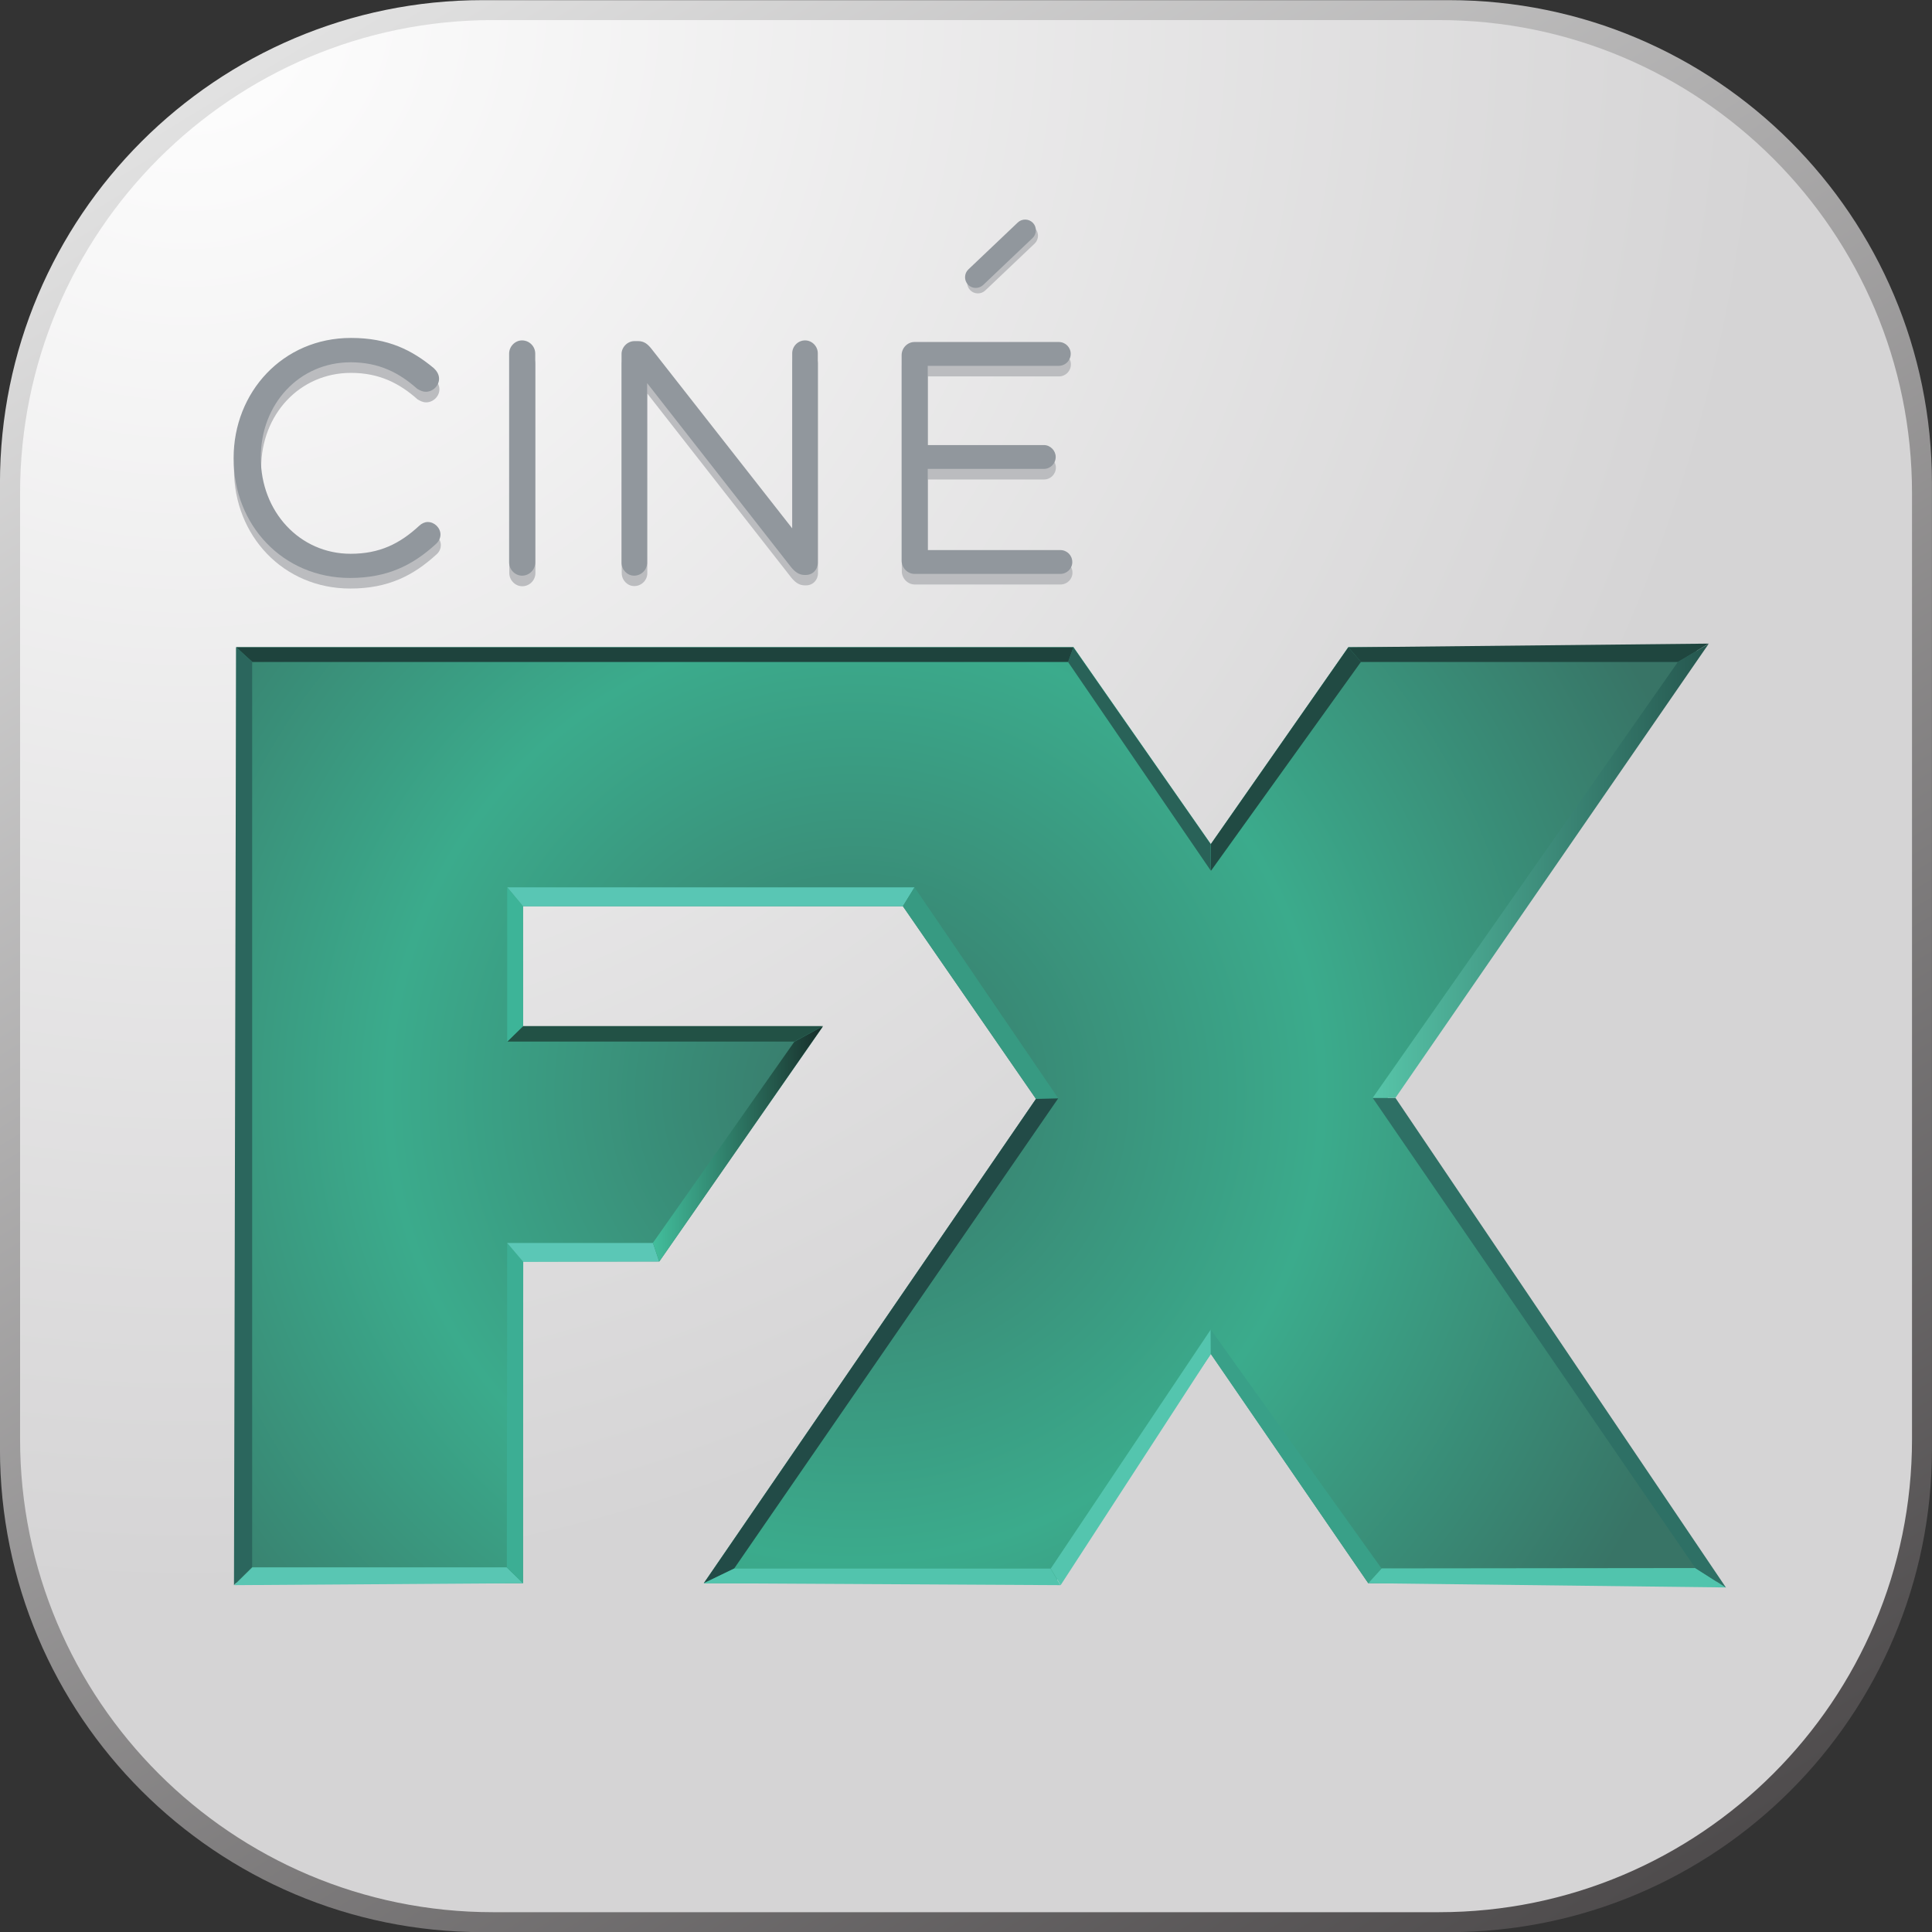 <?xml version="1.0" encoding="UTF-8" standalone="no"?>
<!-- Created with Inkscape (http://www.inkscape.org/) -->

<svg
   xmlns:dc="http://purl.org/dc/elements/1.1/"
   xmlns:cc="http://creativecommons.org/ns#"
   xmlns:rdf="http://www.w3.org/1999/02/22-rdf-syntax-ns#"
   xmlns:svg="http://www.w3.org/2000/svg"
   xmlns="http://www.w3.org/2000/svg"
   version="1.1"
   width="556.438"
   height="556.438"
   id="svg130540">
  <rect width="100%" height="100%" fill="#333333" stroke="none"/>
  <defs
     id="defs130542">
    <linearGradient
       x1="0"
       y1="0"
       x2="1"
       y2="0"
       id="linearGradient125225"
       gradientUnits="userSpaceOnUse"
       gradientTransform="matrix(1.904,0,0,-1.904,57.597,174.74)"
       spreadMethod="pad">
      <stop
         id="stop125227"
         style="stop-color:#57c5a9;stop-opacity:1"
         offset="0" />
      <stop
         id="stop125229"
         style="stop-color:#25564e;stop-opacity:1"
         offset="1" />
    </linearGradient>
    <clipPath
       id="clipPath125157">
      <path
         d="m 49.341,168.581 11.804,0 0,11.092 -11.804,0 0,-11.092 z"
         id="path125159" />
    </clipPath>
    <linearGradient
       x1="0"
       y1="0"
       x2="1"
       y2="0"
       id="linearGradient125145"
       gradientUnits="userSpaceOnUse"
       gradientTransform="matrix(0.963,0,0,-0.963,53.52,173.193)"
       spreadMethod="pad">
      <stop
         id="stop125147"
         style="stop-color:#42be9c;stop-opacity:1"
         offset="0" />
      <stop
         id="stop125149"
         style="stop-color:#172d29;stop-opacity:1"
         offset="1" />
    </linearGradient>
    <clipPath
       id="clipPath125101">
      <path
         d="m 49.341,168.581 11.804,0 0,11.092 -11.804,0 0,-11.092 z"
         id="path125103" />
    </clipPath>
    <radialGradient
       cx="0"
       cy="0"
       r="1"
       fx="0"
       fy="0"
       id="radialGradient125087"
       gradientUnits="userSpaceOnUse"
       gradientTransform="matrix(5.043,0,0,-5.043,54.664,173.48)"
       spreadMethod="pad">
      <stop
         id="stop125089"
         style="stop-color:#387769;stop-opacity:1"
         offset="0" />
      <stop
         id="stop125091"
         style="stop-color:#3bab8c;stop-opacity:1"
         offset="0.526" />
      <stop
         id="stop125093"
         style="stop-color:#387466;stop-opacity:1"
         offset="1" />
    </radialGradient>
    <clipPath
       id="clipPath125039">
      <path
         d="m 49.341,168.581 11.804,0 0,11.092 -11.804,0 0,-11.092 z"
         id="path125041" />
    </clipPath>
    <radialGradient
       cx="0"
       cy="0"
       r="1"
       fx="0"
       fy="0"
       id="radialGradient125027"
       gradientUnits="userSpaceOnUse"
       gradientTransform="matrix(6.056,-6.726,-6.726,-6.056,50.777,179.623)"
       spreadMethod="pad">
      <stop
         id="stop125029"
         style="stop-color:#ffffff;stop-opacity:1"
         offset="0" />
      <stop
         id="stop125031"
         style="stop-color:#d5d4d5;stop-opacity:1"
         offset="1" />
    </radialGradient>
    <linearGradient
       x1="0"
       y1="0"
       x2="1"
       y2="0"
       id="linearGradient125007"
       gradientUnits="userSpaceOnUse"
       gradientTransform="matrix(7.149,-11.898,-11.898,-7.149,51.858,179.915)"
       spreadMethod="pad">
      <stop
         id="stop125009"
         style="stop-color:#e2e2e2;stop-opacity:1"
         offset="0" />
      <stop
         id="stop125011"
         style="stop-color:#484546;stop-opacity:1"
         offset="1" />
    </linearGradient>
    <clipPath
       id="clipPath124985">
      <path
         d="m 49.341,168.698 c 0,-0.065 2.642,-0.117 5.902,-0.117 l 0,0 c 3.26,0 5.902,0.052 5.902,0.117 l 0,0 c 0,0.064 -2.642,0.116 -5.902,0.116 l 0,0 c -3.26,0 -5.902,-0.052 -5.902,-0.116"
         id="path124987" />
    </clipPath>
    <clipPath
       id="clipPath124975">
      <path
         d="m 0,0 524.409,0 0,651.968 L 0,651.968 0,0 z"
         id="path124977" />
    </clipPath>
  </defs>
  <g
     transform="translate(-74.297,-250.458)"
     id="layer1">
    <g
       id="g130795">
      <g
         transform="matrix(50.83,0,0,-50.83,-2458.014,9383.277)"
         id="g124995">
        <g
           id="g124997">
          <g
             id="g125003">
            <g
               id="g125005">
              <path
                 d="m 52.555,179.673 c -1.511,0 -2.736,-1.226 -2.736,-2.737 l 0,0 0,-5.473 c 0,-1.512 1.225,-2.737 2.736,-2.737 l 0,0 5.474,0 c 1.512,0 2.737,1.225 2.737,2.737 l 0,0 0,5.473 c 0,1.511 -1.225,2.737 -2.737,2.737 l 0,0 -5.474,0 z"
                 id="path125013"
                 style="fill:url(#linearGradient125007);stroke:none" />
            </g>
          </g>
        </g>
      </g>
      <g
         transform="matrix(50.83,0,0,-50.83,-2458.014,9383.277)"
         id="g125015">
        <g
           id="g125017">
          <g
             id="g125023">
            <g
               id="g125025">
              <path
                 d="m 52.612,179.56 c -1.479,0 -2.679,-1.201 -2.679,-2.68 l 0,0 0,-5.361 c 0,-1.479 1.2,-2.68 2.679,-2.68 l 0,0 5.361,0 c 1.479,0 2.68,1.201 2.68,2.68 l 0,0 0,5.361 c 0,1.479 -1.201,2.68 -2.68,2.68 l 0,0 -5.361,0 z"
                 id="path125033"
                 style="fill:url(#radialGradient125027);stroke:none" />
            </g>
          </g>
        </g>
      </g>
      <g
         transform="matrix(50.83,0,0,-50.83,-2458.014,9383.277)"
         id="g125035">
        <g
           clip-path="url(#clipPath125039)"
           id="g125037">
          <g
             transform="translate(51.145,177.015)"
             id="g125043">
            <path
               d="m 0,0 0,0.004 c 0,0.372 0.278,0.68 0.665,0.68 0.212,0 0.347,-0.07 0.469,-0.171 0.015,-0.014 0.03,-0.034 0.03,-0.06 0,-0.04 -0.035,-0.074 -0.075,-0.074 -0.021,0 -0.037,0.01 -0.049,0.017 -0.101,0.09 -0.216,0.15 -0.377,0.15 -0.291,0 -0.509,-0.236 -0.509,-0.539 l 0,-0.003 c 0,-0.304 0.22,-0.543 0.509,-0.543 0.163,0 0.278,0.056 0.39,0.16 0.012,0.011 0.029,0.02 0.047,0.02 0.038,0 0.072,-0.033 0.072,-0.071 0,-0.023 -0.011,-0.041 -0.025,-0.053 C 1.018,-0.601 0.875,-0.676 0.659,-0.676 0.28,-0.676 0,-0.377 0,0"
               id="path125045"
               style="fill:#bbbcbf;fill-opacity:1;fill-rule:nonzero;stroke:none" />
          </g>
          <g
             transform="translate(52.705,177.61)"
             id="g125047">
            <path
               d="M 0,0 C 0,0.041 0.034,0.075 0.073,0.075 0.115,0.075 0.148,0.041 0.148,0 l 0,-1.183 C 0.148,-1.224 0.115,-1.258 0.073,-1.258 0.034,-1.258 0,-1.224 0,-1.183 L 0,0 z"
               id="path125049"
               style="fill:#bbbcbf;fill-opacity:1;fill-rule:nonzero;stroke:none" />
          </g>
          <g
             transform="translate(53.342,177.609)"
             id="g125051">
            <path
               d="m 0,0 c 0,0.039 0.034,0.073 0.073,0.073 l 0.021,0 c 0.034,0 0.054,-0.017 0.075,-0.043 l 0.798,-1.018 0,0.992 c 0,0.039 0.032,0.073 0.073,0.073 0.04,0 0.072,-0.034 0.072,-0.073 l 0,-1.187 c 0,-0.039 -0.029,-0.069 -0.068,-0.069 l -0.007,0 c -0.032,0 -0.055,0.018 -0.077,0.045 l -0.815,1.042 0,-1.018 C 0.145,-1.222 0.113,-1.256 0.071,-1.256 0.032,-1.256 0,-1.222 0,-1.183 L 0,0 z"
               id="path125053"
               style="fill:#bbbcbf;fill-opacity:1;fill-rule:nonzero;stroke:none" />
          </g>
          <g
             transform="translate(54.929,176.437)"
             id="g125055">
            <path
               d="m 0,0 0,1.164 c 0,0.042 0.034,0.075 0.073,0.075 l 0.817,0 c 0.038,0 0.068,-0.03 0.068,-0.067 0,-0.038 -0.03,-0.068 -0.068,-0.068 l -0.742,0 0,-0.449 0.658,0 C 0.843,0.655 0.873,0.623 0.873,0.588 0.873,0.55 0.843,0.52 0.806,0.52 l -0.658,0 0,-0.46 0.751,0 c 0.038,0 0.068,-0.03 0.068,-0.068 0,-0.037 -0.03,-0.067 -0.068,-0.067 l -0.826,0 C 0.034,-0.075 0,-0.041 0,0"
               id="path125057"
               style="fill:#bbbcbf;fill-opacity:1;fill-rule:nonzero;stroke:none" />
          </g>
          <g
             transform="translate(51.143,177.075)"
             id="g125059">
            <path
               d="m 0,0 0,0.004 c 0,0.372 0.278,0.68 0.665,0.68 0.212,0 0.347,-0.07 0.469,-0.171 0.015,-0.014 0.03,-0.034 0.03,-0.06 0,-0.04 -0.035,-0.074 -0.075,-0.074 -0.021,0 -0.037,0.01 -0.049,0.017 -0.101,0.09 -0.216,0.15 -0.377,0.15 -0.291,0 -0.509,-0.236 -0.509,-0.538 l 0,-0.004 c 0,-0.304 0.22,-0.543 0.509,-0.543 0.163,0 0.278,0.056 0.39,0.16 0.012,0.011 0.029,0.02 0.047,0.02 0.038,0 0.072,-0.033 0.072,-0.071 0,-0.023 -0.012,-0.041 -0.025,-0.053 C 1.018,-0.601 0.875,-0.676 0.659,-0.676 0.28,-0.676 0,-0.377 0,0"
               id="path125061"
               style="fill:#91979d;fill-opacity:1;fill-rule:nonzero;stroke:none" />
          </g>
          <g
             transform="translate(52.704,177.67)"
             id="g125063">
            <path
               d="M 0,0 C 0,0.041 0.034,0.075 0.073,0.075 0.115,0.075 0.148,0.041 0.148,0 l 0,-1.183 C 0.148,-1.224 0.115,-1.258 0.073,-1.258 0.034,-1.258 0,-1.224 0,-1.183 L 0,0 z"
               id="path125065"
               style="fill:#91979d;fill-opacity:1;fill-rule:nonzero;stroke:none" />
          </g>
          <g
             transform="translate(53.341,177.668)"
             id="g125067">
            <path
               d="m 0,0 c 0,0.039 0.034,0.073 0.073,0.073 l 0.021,0 c 0.034,0 0.054,-0.017 0.075,-0.043 l 0.798,-1.018 0,0.992 c 0,0.039 0.032,0.073 0.073,0.073 0.04,0 0.072,-0.034 0.072,-0.073 l 0,-1.187 c 0,-0.039 -0.029,-0.069 -0.068,-0.069 l -0.007,0 c -0.032,0 -0.055,0.018 -0.077,0.045 l -0.815,1.042 0,-1.018 C 0.145,-1.222 0.113,-1.256 0.071,-1.256 0.032,-1.256 0,-1.222 0,-1.183 L 0,0 z"
               id="path125069"
               style="fill:#91979d;fill-opacity:1;fill-rule:nonzero;stroke:none" />
          </g>
          <g
             transform="translate(54.928,176.497)"
             id="g125071">
            <path
               d="m 0,0 0,1.164 c 0,0.042 0.034,0.075 0.073,0.075 l 0.817,0 c 0.038,0 0.068,-0.03 0.068,-0.067 0,-0.038 -0.03,-0.068 -0.068,-0.068 l -0.742,0 0,-0.449 0.658,0 C 0.843,0.655 0.873,0.623 0.873,0.588 0.873,0.55 0.843,0.52 0.806,0.52 l -0.658,0 0,-0.46 0.751,0 c 0.038,0 0.068,-0.03 0.068,-0.068 0,-0.037 -0.03,-0.067 -0.068,-0.067 l -0.826,0 C 0.034,-0.075 0,-0.041 0,0"
               id="path125073"
               style="fill:#91979d;fill-opacity:1;fill-rule:nonzero;stroke:none" />
          </g>
        </g>
      </g>
      <g
         transform="matrix(50.83,0,0,-50.83,-2458.014,9383.277)"
         id="g125075">
        <g
           id="g125077">
          <g
             id="g125083">
            <g
               id="g125085">
              <path
                 d="m 57.459,176.007 -0.779,-1.116 -0.778,1.116 -0.95,0 -1.031,0 -2.763,0 0,-5.304 1.625,0 0,1.823 0.772,0 0.926,1.33 -1.698,0 0,0.683 2.152,0 0.754,-1.092 -1.882,-2.744 1.989,0 0.884,1.299 0.892,-1.299 1.981,0 -1.875,2.744 1.769,2.56 -1.988,0 z"
                 id="path125095"
                 style="fill:url(#radialGradient125087);stroke:none" />
            </g>
          </g>
        </g>
      </g>
      <g
         transform="matrix(50.83,0,0,-50.83,-2458.014,9383.277)"
         id="g125097">
        <g
           clip-path="url(#clipPath125101)"
           id="g125099">
          <g
             transform="translate(55.318,178.116)"
             id="g125105">
            <path
               d="M 0,0 C -0.024,-0.023 -0.025,-0.062 -0.002,-0.086 0.021,-0.11 0.06,-0.111 0.084,-0.088 l 0.28,0.266 C 0.388,0.201 0.389,0.24 0.366,0.264 0.343,0.288 0.304,0.289 0.28,0.266 L 0,0 z"
               id="path125107"
               style="fill:#bbbcbf;fill-opacity:1;fill-rule:nonzero;stroke:none" />
          </g>
          <g
             transform="translate(55.306,178.147)"
             id="g125109">
            <path
               d="M 0,0 C -0.024,-0.023 -0.025,-0.062 -0.002,-0.086 0.021,-0.11 0.059,-0.111 0.084,-0.088 l 0.28,0.266 C 0.388,0.201 0.389,0.24 0.366,0.264 0.343,0.288 0.304,0.289 0.28,0.266 L 0,0 z"
               id="path125111"
               style="fill:#91979d;fill-opacity:1;fill-rule:nonzero;stroke:none" />
          </g>
          <g
             transform="translate(51.158,176.006)"
             id="g125113">
            <path
               d="m 0,0 0.091,-0.083 4.623,0 L 4.744,0 0,0 z"
               id="path125115"
               style="fill:#1e433d;fill-opacity:1;fill-rule:nonzero;stroke:none" />
          </g>
          <g
             transform="translate(51.145,170.692)"
             id="g125117">
            <path
               d="m 0,0 0.103,0.103 0,5.129 L 0.012,5.315 0,0 z"
               id="path125119"
               style="fill:#2b665d;fill-opacity:1;fill-rule:nonzero;stroke:none" />
          </g>
          <g
             transform="translate(52.783,170.703)"
             id="g125121">
            <path
               d="m 0,0 -0.093,0.09 -1.441,0 L -1.637,-0.011 0,0 z"
               id="path125123"
               style="fill:#59c6b3;fill-opacity:1;fill-rule:nonzero;stroke:none" />
          </g>
          <g
             transform="translate(52.693,172.632)"
             id="g125125">
            <path
               d="M 0,0 0.091,-0.107 0.089,-1.929 -0.002,-1.839 0,0 z"
               id="path125127"
               style="fill:#3cae94;fill-opacity:1;fill-rule:nonzero;stroke:none" />
          </g>
          <g
             transform="translate(53.554,172.526)"
             id="g125129">
            <path
               d="m 0,0 -0.035,0.105 -0.826,0 L -0.77,-0.002 0,0 z"
               id="path125131"
               style="fill:#5bc7b6;fill-opacity:1;fill-rule:nonzero;stroke:none" />
          </g>
        </g>
      </g>
      <g
         transform="matrix(50.83,0,0,-50.83,-2458.014,9383.277)"
         id="g125133">
        <g
           id="g125135">
          <g
             id="g125141">
            <g
               id="g125143">
              <path
                 d="m 54.32,173.771 -0.801,-1.139 0.036,-0.106 0.927,1.333 -0.162,-0.088 z"
                 id="path125151"
                 style="fill:url(#linearGradient125145);stroke:none" />
            </g>
          </g>
        </g>
      </g>
      <g
         transform="matrix(50.83,0,0,-50.83,-2458.014,9383.277)"
         id="g125153">
        <g
           clip-path="url(#clipPath125157)"
           id="g125155">
          <g
             transform="translate(52.784,173.86)"
             id="g125161">
            <path
               d="m 0,0 -0.09,-0.088 1.626,0 L 1.699,0 0,0 z"
               id="path125163"
               style="fill:#225145;fill-opacity:1;fill-rule:nonzero;stroke:none" />
          </g>
          <g
             transform="translate(52.693,174.646)"
             id="g125165">
            <path
               d="M 0,0 0.089,-0.107 0.09,-0.786 0,-0.874 0,0 z"
               id="path125167"
               style="fill:#3db498;fill-opacity:1;fill-rule:nonzero;stroke:none" />
          </g>
          <g
             transform="translate(55.001,174.646)"
             id="g125169">
            <path
               d="m 0,0 -0.066,-0.107 -2.152,0 L -2.307,0 0,0 z"
               id="path125171"
               style="fill:#59c6b4;fill-opacity:1;fill-rule:nonzero;stroke:none" />
          </g>
          <g
             transform="translate(55.69,173.447)"
             id="g125173">
            <path
               d="M 0,0 0.126,0.003 -0.689,1.199 -0.755,1.092 0,0 z"
               id="path125175"
               style="fill:#379a82;fill-opacity:1;fill-rule:nonzero;stroke:none" />
          </g>
          <g
             transform="translate(53.807,170.703)"
             id="g125177">
            <path
               d="M 0,0 0.172,0.083 2.008,2.747 1.882,2.744 0,0 z"
               id="path125179"
               style="fill:#224b47;fill-opacity:1;fill-rule:nonzero;stroke:none" />
          </g>
          <g
             transform="translate(55.828,170.692)"
             id="g125181">
            <path
               d="m 0,0 -0.056,0.094 -1.793,0 L -2.021,0.011 0,0 z"
               id="path125183"
               style="fill:#52c4ad;fill-opacity:1;fill-rule:nonzero;stroke:none" />
          </g>
          <g
             transform="translate(56.68,172.141)"
             id="g125185">
            <path
               d="M 0,0 0,-0.139 -0.851,-1.449 -0.907,-1.355 0,0 z"
               id="path125187"
               style="fill:#54c5ae;fill-opacity:1;fill-rule:nonzero;stroke:none" />
          </g>
          <g
             transform="translate(57.572,170.703)"
             id="g125189">
            <path
               d="M 0,0 0.075,0.084 -0.893,1.438 -0.892,1.299 0,0 z"
               id="path125191"
               style="fill:#39a088;fill-opacity:1;fill-rule:nonzero;stroke:none" />
          </g>
          <g
             transform="translate(59.599,170.679)"
             id="g125193">
            <path
               d="M 0,0 -0.173,0.11 -1.951,0.108 -2.027,0.024 0,0 z"
               id="path125195"
               style="fill:#51c4ad;fill-opacity:1;fill-rule:nonzero;stroke:none" />
          </g>
          <g
             transform="translate(57.597,173.453)"
             id="g125197">
            <path
               d="M 0,0 0.129,0 2.002,-2.775 1.829,-2.665 0,0 z"
               id="path125199"
               style="fill:#2e7065;fill-opacity:1;fill-rule:nonzero;stroke:none" />
          </g>
          <g
             transform="translate(57.459,176.006)"
             id="g125201">
            <path
               d="m 0,0 0.072,-0.083 1.797,0 L 2.042,0.021 0,0 z"
               id="path125203"
               style="fill:#1f463f;fill-opacity:1;fill-rule:nonzero;stroke:none" />
          </g>
          <g
             transform="translate(56.68,174.891)"
             id="g125205">
            <path
               d="M 0,0 0.001,-0.151 0.851,1.033 0.779,1.115 0,0 z"
               id="path125207"
               style="fill:#214a43;fill-opacity:1;fill-rule:nonzero;stroke:none" />
          </g>
          <g
             transform="translate(56.68,174.74)"
             id="g125209">
            <path
               d="M 0,0 -0.809,1.183 -0.779,1.266 -0.001,0.151 0,0 z"
               id="path125211"
               style="fill:#296258;fill-opacity:1;fill-rule:nonzero;stroke:none" />
          </g>
        </g>
      </g>
      <g
         transform="matrix(50.83,0,0,-50.83,-2458.014,9383.277)"
         id="g125213">
        <g
           id="g125215">
          <g
             id="g125221">
            <g
               id="g125223">
              <path
                 d="m 59.327,175.924 -1.73,-2.471 0.129,0 1.775,2.573 -0.174,-0.102 z"
                 id="path125231"
                 style="fill:url(#linearGradient125225);stroke:none" />
            </g>
          </g>
        </g>
      </g>
    </g>
  </g>
</svg>
